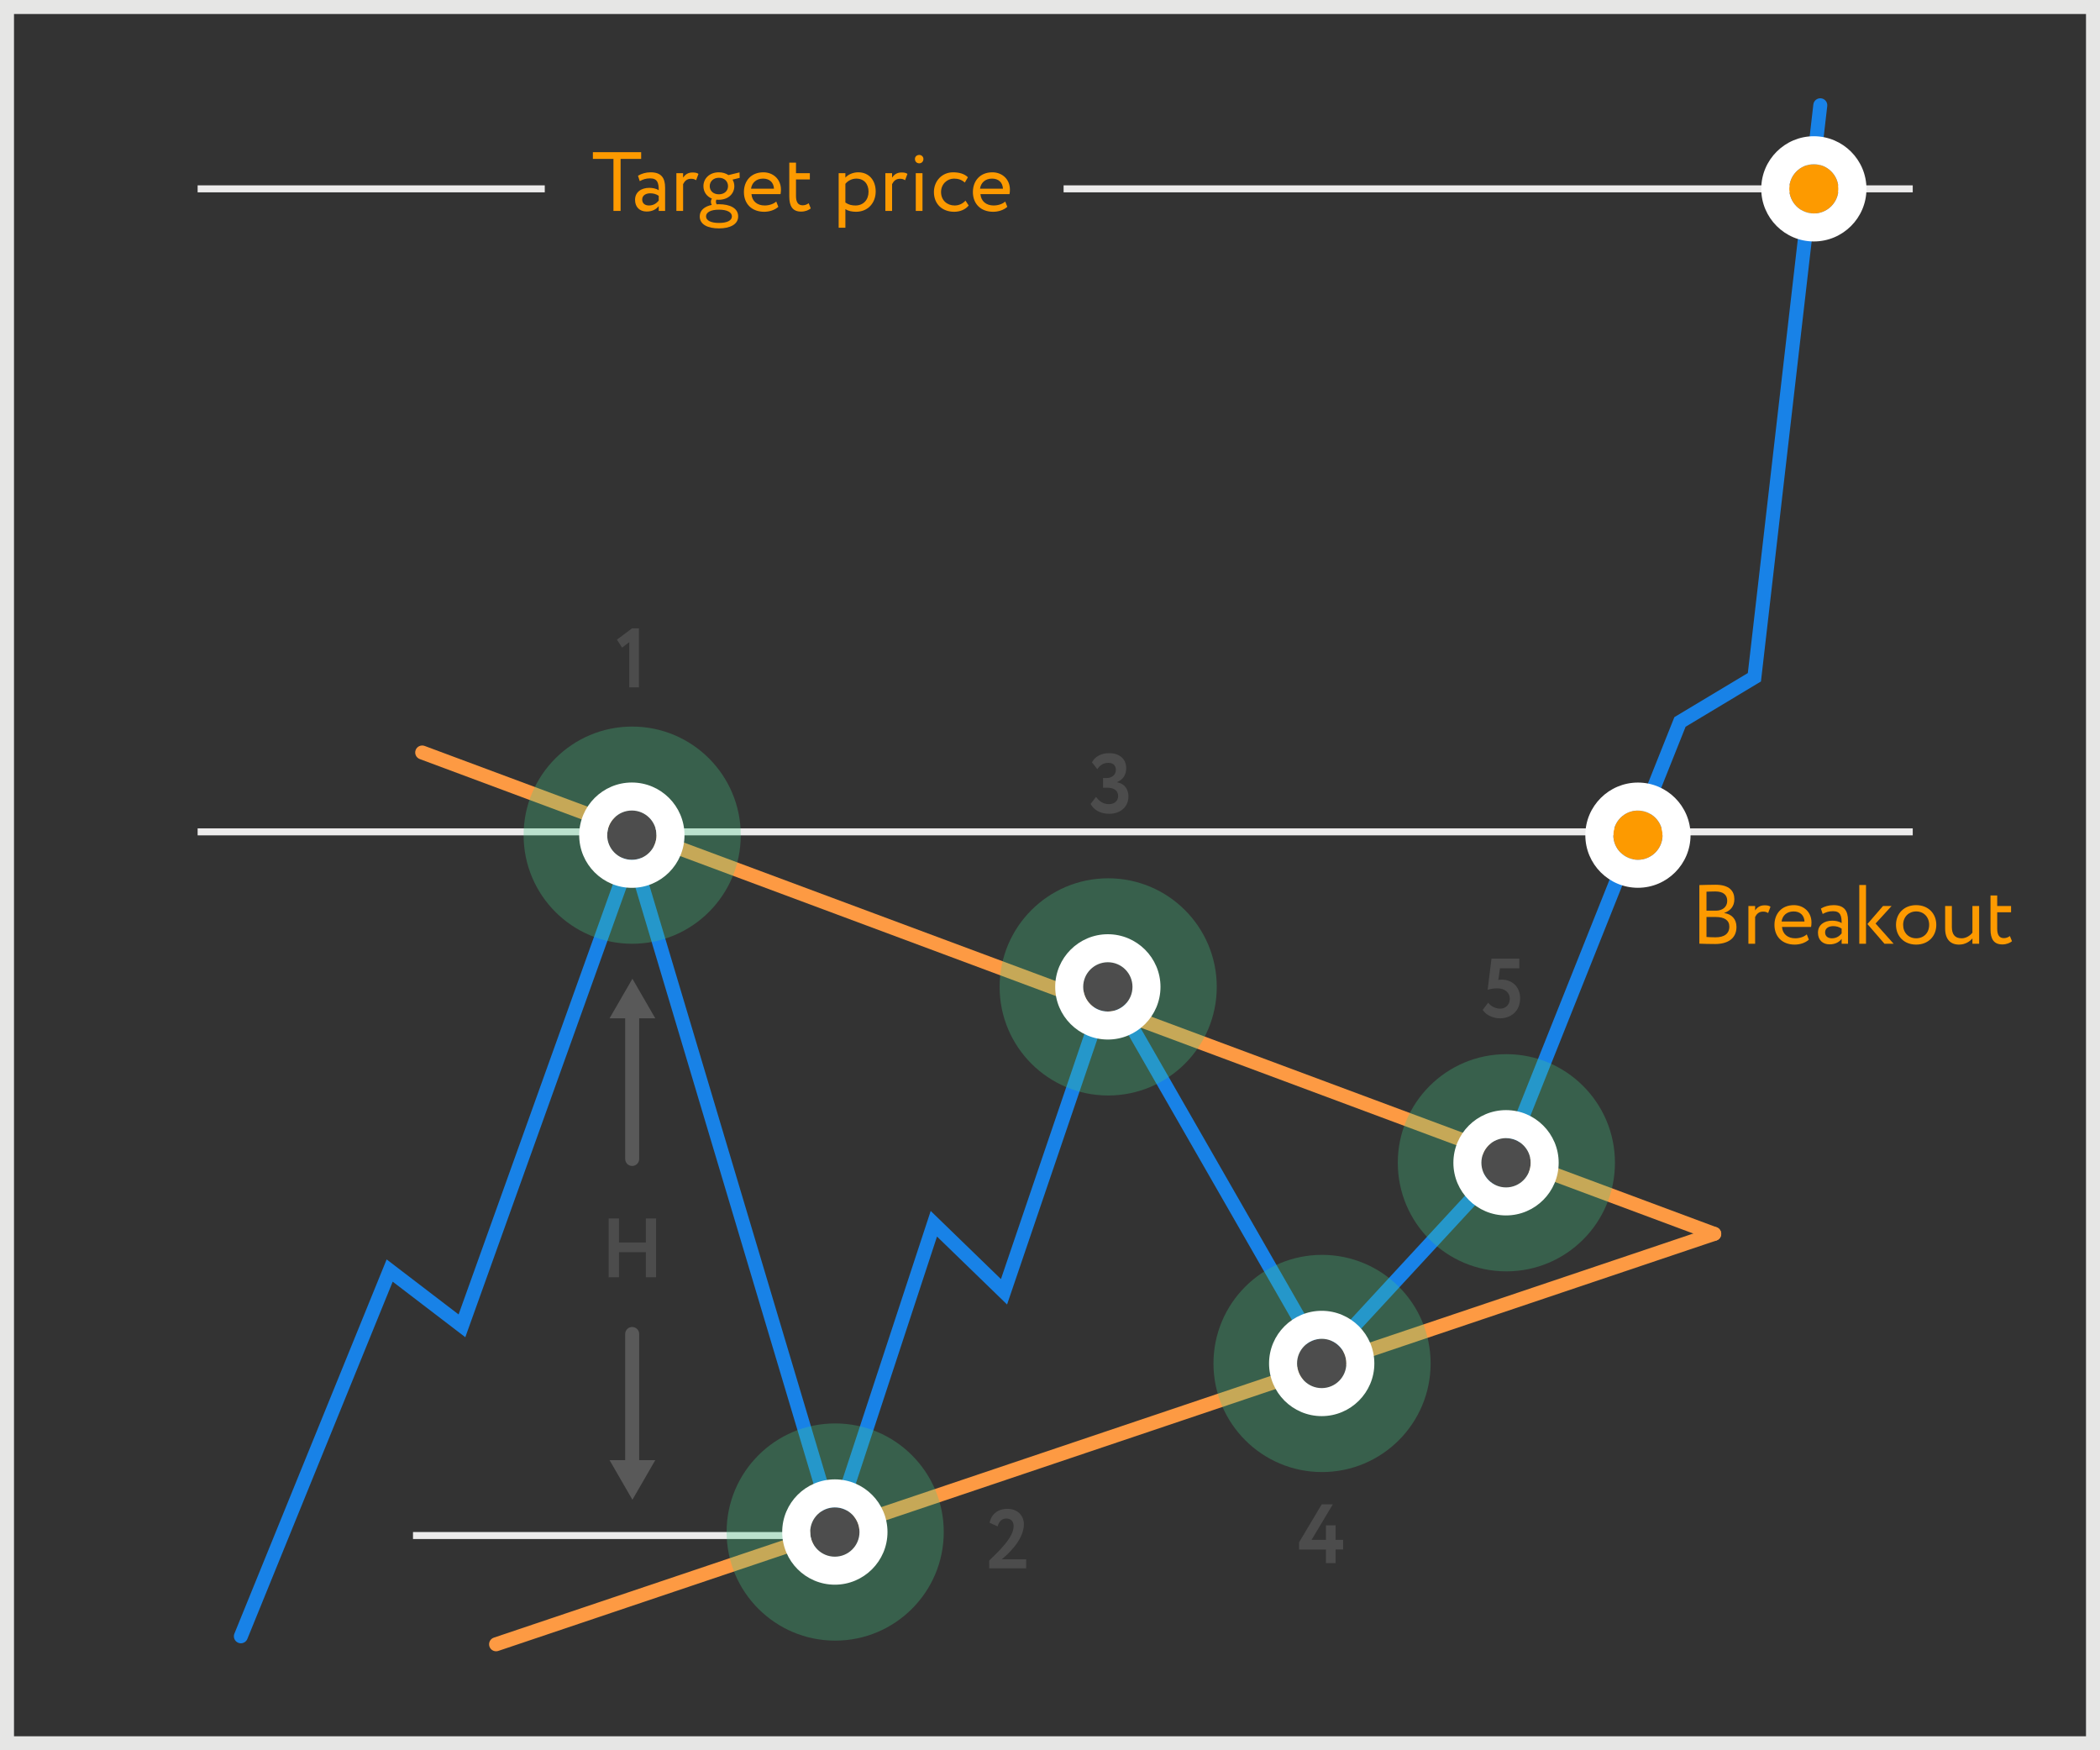 <?xml version="1.0" encoding="utf-8"?>
<!-- Generator: Adobe Illustrator 16.0.0, SVG Export Plug-In . SVG Version: 6.00 Build 0)  -->
<!DOCTYPE svg PUBLIC "-//W3C//DTD SVG 1.1//EN" "http://www.w3.org/Graphics/SVG/1.1/DTD/svg11.dtd">
<svg version="1.1" id="Layer_1" xmlns="http://www.w3.org/2000/svg" xmlns:xlink="http://www.w3.org/1999/xlink" x="0px" y="0px"
	 width="300px" height="250px" viewBox="0 0 300 250" enable-background="new 0 0 300 250" xml:space="preserve">
<rect x="0" y="0" width="300" height="250" fill="#333333" stroke="none"/>
<g>
	<path fill="#E6E6E5" d="M298,2v246H2V2H298 M300,0H0v250h300V0L300,0z"/>
	<g>
		<path fill="#595959" d="M90.312,189.539c0.552,0,1,0.447,1,1v20c0,0.553-0.448,1-1,1c-0.553,0-1-0.447-1-1v-20
			C89.312,189.986,89.759,189.539,90.312,189.539z"/>
		<path fill="#595959" d="M90.346,214.215l3.266-5.656h-6.532L90.346,214.215z"/>
	</g>
	<g>
		<path fill="#595959" d="M90.312,141.539c0.552,0,1,0.448,1,1v23c0,0.553-0.448,1-1,1c-0.553,0-1-0.447-1-1v-23
			C89.312,141.987,89.759,141.539,90.312,141.539z"/>
		<path fill="#595959" d="M90.346,139.796l3.266,5.656h-6.532L90.346,139.796z"/>
	</g>
	<g>
		<path fill="#4C4C4C" d="M92.262,178.85h-3.838v3.586h-1.475v-8.396h1.475v3.431h3.838v-3.431h1.463v8.396h-1.463V178.85z"/>
	</g>
	<g>
		<path fill="#4C4C4C" d="M141.314,222.903c1.367-1.343,3.49-3.286,3.49-4.917c0-0.672-0.373-1.092-1.068-1.092
			c-0.6,0-1.031,0.42-1.211,1.127l-1.151-0.516c0.228-1.223,1.187-1.99,2.519-1.99c1.596,0,2.375,1.079,2.375,2.195
			c0,2.35-2.507,4.473-3.166,5.013h3.489v1.283h-5.276V222.903z"/>
	</g>
	<g>
		<path fill="#4C4C4C" d="M155.801,114.825l0.779-1.007c0.42,0.623,1.068,1.043,1.799,1.043c0.9,0,1.355-0.527,1.355-1.164
			c0-0.768-0.588-1.188-1.559-1.188h-0.6v-1.379h0.539c0.684,0,1.296-0.432,1.296-1.15c0-0.601-0.349-1.02-1.067-1.02
			c-0.672,0-1.164,0.287-1.584,0.898l-0.768-0.971c0.457-0.852,1.332-1.308,2.483-1.308c1.438,0,2.411,0.815,2.411,2.135
			c0,0.948-0.432,1.619-1.283,1.991v0.035c1.043,0.181,1.606,1.008,1.606,2.004c0,1.547-1.199,2.494-2.747,2.494
			C157.18,116.24,156.244,115.677,155.801,114.825z"/>
	</g>
	<g>
		<path fill="#4C4C4C" d="M189.418,221.324h-3.838v-1.02l3.238-5.434h1.584l-3.035,5.073h2.051v-2.075h1.379v2.075h1.08v1.38h-1.08
			v1.942h-1.379V221.324z"/>
	</g>
	<g>
		<path fill="#4C4C4C" d="M213.07,136.924h3.971v1.379h-2.759l-0.239,1.668c0.131-0.024,0.312-0.049,0.479-0.049
			c1.488,0,2.639,1.02,2.639,2.675c0,1.812-1.295,2.854-2.89,2.854c-0.899,0-1.942-0.408-2.459-1.199l0.792-1.043
			c0.359,0.527,1.067,0.863,1.703,0.863c0.803,0,1.379-0.588,1.379-1.416c0-0.839-0.66-1.486-1.787-1.486
			c-0.539,0-1.127,0.107-1.379,0.216L213.07,136.924z"/>
	</g>
	<g>
		<path fill="#4C4C4C" d="M90.281,89.756h0.996v8.42h-1.379v-6.453l-1.031,0.78l-0.732-1.14L90.281,89.756z"/>
	</g>
	<g>
		<path fill="#FD9A43" d="M244.891,177.237c-0.116,0-0.234-0.021-0.349-0.062L59.966,108.419c-0.518-0.193-0.781-0.769-0.589-1.286
			c0.193-0.52,0.773-0.777,1.286-0.589L245.239,175.3c0.518,0.193,0.781,0.769,0.589,1.286
			C245.678,176.989,245.296,177.237,244.891,177.237z"/>
	</g>
	<g>
		<path fill="#FD9A43" d="M70.868,235.859c-0.418,0-0.807-0.264-0.947-0.681c-0.177-0.523,0.104-1.091,0.628-1.267l174.022-58.622
			c0.522-0.178,1.091,0.105,1.267,0.628c0.177,0.523-0.104,1.091-0.628,1.267L71.188,235.807
			C71.082,235.843,70.974,235.859,70.868,235.859z"/>
	</g>
	<path fill="#ECEBEB" d="M151.943,27.473v-1h121.306v1H151.943z"/>
	<path fill="#ECEBEB" d="M28.233,119.318v-1h245.016v1H28.233z"/>
	<path fill="#ECEBEB" d="M59,219.826v-1h60.136v1H59z"/>
	<path fill="#ECEBEB" d="M28.233,27.473v-1h49.592v1H28.233z"/>
	<g>
		<path fill="#FD9A00" d="M84.699,21.733h6.896v0.96h-2.938v7.436h-1.02v-7.436h-2.938V21.733z"/>
		<path fill="#FD9A00" d="M91.142,25.104c0.479-0.3,1.128-0.492,1.8-0.492c1.535,0,2.074,0.805,2.074,2.207v3.311h-0.912v-0.695
			c-0.323,0.407-0.839,0.779-1.727,0.779c-0.983,0-1.655-0.623-1.655-1.667c0-1.104,0.876-1.716,2.039-1.716
			c0.42,0,0.983,0.084,1.343,0.349c0-1.008-0.155-1.703-1.223-1.703c-0.66,0-1.056,0.168-1.487,0.396L91.142,25.104z M94.104,28.654
			v-0.684c-0.336-0.24-0.743-0.36-1.211-0.36c-0.576,0-1.151,0.264-1.151,0.888c0,0.516,0.349,0.852,0.972,0.852
			C93.42,29.35,93.828,28.978,94.104,28.654z"/>
		<path fill="#FD9A00" d="M96.626,24.732h0.96v0.635c0.275-0.407,0.672-0.731,1.355-0.731c0.443,0,0.659,0.072,0.839,0.204
			l-0.335,0.899c-0.265-0.155-0.408-0.204-0.732-0.204c-0.623,0-0.924,0.372-1.127,0.768v3.826h-0.96V24.732z"/>
		<path fill="#FD9A00" d="M101.689,29.266c-0.096-0.12-0.132-0.288-0.132-0.443c0-0.168,0.048-0.336,0.144-0.457
			c-0.768-0.311-1.211-0.982-1.211-1.774c0-1.079,0.852-1.979,2.207-1.979c0.527,0,0.996,0.145,1.367,0.396l1.583-0.384l0.024,0.779
			l-1.02,0.252c0.168,0.276,0.252,0.6,0.252,0.936c0,1.079-0.876,1.942-2.207,1.942c-0.12,0-0.24,0-0.359-0.012
			c-0.049,0.096-0.061,0.204-0.061,0.301c0,0.131,0.036,0.264,0.107,0.359c0.108,0,0.217-0.012,0.324-0.012
			c1.571,0,2.746,0.562,2.746,1.738c0,1.152-1.175,1.715-2.746,1.715c-1.57,0-2.746-0.539-2.746-1.715
			C99.963,30.033,100.658,29.481,101.689,29.266z M102.709,31.844c1.115,0,1.848-0.324,1.848-0.936c0-0.6-0.696-0.959-1.848-0.959
			s-1.847,0.359-1.847,0.959S101.594,31.844,102.709,31.844z M102.697,27.754c0.756,0,1.307-0.467,1.307-1.163
			c0-0.671-0.503-1.199-1.307-1.199c-0.791,0-1.307,0.528-1.307,1.199C101.391,27.263,101.906,27.754,102.697,27.754z"/>
		<path fill="#FD9A00" d="M111.191,29.541c-0.527,0.48-1.307,0.708-2.027,0.708c-1.75,0-2.89-1.116-2.89-2.819
			c0-1.57,1.007-2.818,2.782-2.818c1.391,0,2.507,0.984,2.507,2.471c0,0.265-0.024,0.48-0.06,0.648h-4.15
			c0.084,1.02,0.828,1.619,1.883,1.619c0.695,0,1.308-0.24,1.655-0.564L111.191,29.541z M107.293,26.951h3.275
			c-0.049-0.889-0.624-1.439-1.56-1.439C108.025,25.512,107.401,26.123,107.293,26.951z"/>
		<path fill="#FD9A00" d="M112.754,23.232h0.959v1.5h1.979v0.898h-1.979v2.352c0,0.852,0.275,1.343,0.959,1.343
			c0.372,0,0.66-0.155,0.852-0.3l0.301,0.744c-0.289,0.239-0.78,0.455-1.38,0.455c-1.212,0-1.69-0.768-1.69-2.146V23.232z"/>
		<path fill="#FD9A00" d="M119.809,24.732h0.96v0.635c0.372-0.432,1.091-0.756,1.835-0.756c1.535,0,2.494,1.141,2.494,2.735
			c0,1.644-1.115,2.902-2.807,2.902c-0.575,0-1.139-0.12-1.522-0.372v2.65h-0.96V24.732z M120.769,26.255v2.675
			c0.479,0.324,0.923,0.42,1.438,0.42c1.152,0,1.871-0.828,1.871-1.967c0-1.092-0.635-1.871-1.75-1.871
			C121.691,25.512,121.104,25.836,120.769,26.255z"/>
		<path fill="#FD9A00" d="M126.48,24.732h0.96v0.635c0.275-0.407,0.671-0.731,1.354-0.731c0.444,0,0.66,0.072,0.84,0.204
			l-0.336,0.899c-0.264-0.155-0.407-0.204-0.731-0.204c-0.624,0-0.923,0.372-1.127,0.768v3.826h-0.96V24.732z"/>
		<path fill="#FD9A00" d="M131.328,22.129c0.301,0,0.588,0.229,0.588,0.576c0,0.396-0.287,0.623-0.588,0.623
			c-0.336,0-0.623-0.228-0.623-0.623C130.705,22.357,130.992,22.129,131.328,22.129z M130.824,24.732h0.96v5.396h-0.96V24.732z"/>
		<path fill="#FD9A00" d="M138.382,29.35c-0.456,0.588-1.247,0.899-2.075,0.899c-1.715,0-2.89-1.116-2.89-2.819
			c0-1.57,1.151-2.818,2.734-2.818c0.863,0,1.619,0.205,2.122,0.708l-0.443,0.756c-0.455-0.42-0.983-0.563-1.547-0.563
			c-0.972,0-1.848,0.779-1.848,1.918c0,1.188,0.876,1.92,1.943,1.92c0.648,0,1.188-0.288,1.547-0.695L138.382,29.35z"/>
		<path fill="#FD9A00" d="M143.902,29.541c-0.527,0.48-1.307,0.708-2.027,0.708c-1.75,0-2.89-1.116-2.89-2.819
			c0-1.57,1.007-2.818,2.782-2.818c1.391,0,2.507,0.984,2.507,2.471c0,0.265-0.024,0.48-0.06,0.648h-4.15
			c0.084,1.02,0.828,1.619,1.883,1.619c0.695,0,1.308-0.24,1.655-0.564L143.902,29.541z M140.004,26.951h3.275
			c-0.049-0.889-0.624-1.439-1.56-1.439C140.736,25.512,140.112,26.123,140.004,26.951z"/>
	</g>
	<g>
		<path fill="#FD9A00" d="M242.765,126.418c0.468-0.012,1.523-0.047,2.303-0.047c2.003,0,2.698,0.91,2.698,2.074
			c0,1.055-0.635,1.68-1.439,1.943v0.023c1.044,0.168,1.74,0.84,1.74,1.991c0,1.702-1.309,2.435-3.047,2.435
			c-0.744,0-1.764-0.023-2.255-0.049V126.418z M243.784,127.365v2.711h1.343c0.888,0,1.619-0.492,1.619-1.402
			c0-0.876-0.588-1.344-1.703-1.344C244.6,127.33,244.084,127.354,243.784,127.365z M243.784,130.977v2.854
			c0.276,0.024,0.815,0.049,1.296,0.049c1.234,0,1.967-0.504,1.967-1.535c0-0.889-0.696-1.367-1.908-1.367H243.784z"/>
		<path fill="#FD9A00" d="M249.772,129.404h0.96v0.637c0.275-0.408,0.672-0.732,1.355-0.732c0.443,0,0.659,0.072,0.839,0.204
			l-0.335,0.899c-0.265-0.156-0.408-0.203-0.732-0.203c-0.623,0-0.924,0.371-1.127,0.768v3.825h-0.96V129.404z"/>
		<path fill="#FD9A00" d="M258.41,134.214c-0.527,0.479-1.307,0.708-2.027,0.708c-1.75,0-2.89-1.115-2.89-2.818
			c0-1.571,1.007-2.818,2.782-2.818c1.391,0,2.507,0.982,2.507,2.471c0,0.264-0.024,0.479-0.06,0.647h-4.15
			c0.084,1.019,0.828,1.618,1.883,1.618c0.695,0,1.308-0.239,1.655-0.562L258.41,134.214z M254.512,131.623h3.275
			c-0.049-0.887-0.624-1.439-1.56-1.439C255.244,130.184,254.62,130.796,254.512,131.623z"/>
		<path fill="#FD9A00" d="M260.129,129.776c0.479-0.3,1.127-0.491,1.799-0.491c1.535,0,2.074,0.803,2.074,2.207v3.31h-0.911v-0.696
			c-0.323,0.408-0.839,0.78-1.728,0.78c-0.982,0-1.654-0.624-1.654-1.667c0-1.104,0.875-1.715,2.039-1.715
			c0.42,0,0.982,0.084,1.343,0.348c0-1.008-0.155-1.703-1.224-1.703c-0.659,0-1.055,0.168-1.486,0.396L260.129,129.776z
			 M263.091,133.326v-0.684c-0.336-0.239-0.743-0.359-1.212-0.359c-0.575,0-1.15,0.264-1.15,0.888c0,0.516,0.348,0.851,0.971,0.851
			C262.407,134.021,262.814,133.65,263.091,133.326z"/>
		<path fill="#FD9A00" d="M265.612,126.406h0.96v8.396h-0.96V126.406z M267.939,131.911l2.578,2.891h-1.307l-2.436-2.818
			l2.231-2.579h1.224L267.939,131.911z"/>
		<path fill="#FD9A00" d="M273.736,129.285c1.727,0,2.878,1.199,2.878,2.818s-1.151,2.818-2.878,2.818
			c-1.728,0-2.879-1.199-2.879-2.818S272.009,129.285,273.736,129.285z M273.736,134.021c1.078,0,1.858-0.768,1.858-1.918
			c0-1.127-0.78-1.92-1.858-1.92c-1.057,0-1.859,0.78-1.859,1.92C271.877,133.23,272.656,134.021,273.736,134.021z"/>
		<path fill="#FD9A00" d="M282.734,134.802h-0.96v-0.768c-0.372,0.456-1.056,0.888-1.907,0.888c-1.199,0-1.99-0.72-1.99-2.303
			v-3.215h0.959v2.999c0,1.019,0.408,1.618,1.391,1.618c0.624,0,1.212-0.371,1.548-0.803v-3.814h0.96V134.802z"/>
		<path fill="#FD9A00" d="M284.357,127.906h0.959v1.498h1.979v0.9h-1.979v2.35c0,0.852,0.275,1.344,0.959,1.344
			c0.372,0,0.66-0.156,0.852-0.3l0.301,0.743c-0.289,0.24-0.78,0.456-1.38,0.456c-1.212,0-1.69-0.768-1.69-2.146V127.906z"/>
	</g>
	<g>
		<path fill="#1882E7" d="M34.409,234.718c-0.125,0-0.253-0.023-0.376-0.074c-0.512-0.208-0.757-0.791-0.549-1.303l21.751-53.453
			l10.278,7.86l24.86-69.308l28.809,96.445l13.775-41.92l10.035,9.731l15.084-44.335l31.095,54.192l24.763-26.806l25.262-63.314
			l10.495-6.299l9.358-81.211c0.063-0.549,0.557-0.945,1.107-0.879c0.549,0.062,0.942,0.559,0.879,1.107l-9.47,82.189l-10.763,6.459
			l-25.148,63.033l-0.126,0.136l-26.736,28.941l-30.247-52.716l-14.678,43.136l-10.008-9.706l-14.77,44.943l-28.891-96.721
			L66.472,191L56.1,183.067l-20.764,51.027C35.178,234.482,34.804,234.718,34.409,234.718z"/>
	</g>
	<g>
		<path fill="#FD9A00" d="M259.121,23.459c1.941,0,3.516,1.572,3.516,3.514s-1.574,3.514-3.516,3.514
			c-1.939,0-3.514-1.574-3.514-3.515S257.182,23.459,259.121,23.459z"/>
		<path fill="#FFFFFF" d="M259.121,23.459c1.941,0,3.516,1.572,3.516,3.514s-1.574,3.514-3.516,3.514
			c-1.939,0-3.514-1.574-3.514-3.515S257.182,23.459,259.121,23.459 M259.121,19.459c-4.143,0-7.514,3.371-7.514,7.514
			s3.371,7.514,7.514,7.514c4.145,0,7.516-3.371,7.516-7.515S263.264,19.459,259.121,19.459L259.121,19.459z"/>
	</g>
	<g>
		<path fill="#FD9A00" d="M233.989,115.777c1.941,0,3.516,1.572,3.516,3.514s-1.574,3.514-3.516,3.514
			c-1.939,0-3.514-1.574-3.514-3.515S232.05,115.777,233.989,115.777z"/>
		<path fill="#FFFFFF" d="M233.989,115.777c1.941,0,3.516,1.572,3.516,3.514s-1.574,3.514-3.516,3.514
			c-1.939,0-3.514-1.574-3.514-3.515S232.05,115.777,233.989,115.777 M233.989,111.777c-4.143,0-7.514,3.371-7.514,7.514
			s3.371,7.514,7.514,7.514c4.145,0,7.516-3.371,7.516-7.515S238.132,111.777,233.989,111.777L233.989,111.777z"/>
	</g>
	<path opacity="0.3" fill="#44C886" enable-background="new    " d="M90.311,103.779c8.566,0,15.512,6.945,15.512,15.511
		c0,8.566-6.945,15.512-15.512,15.512s-15.51-6.945-15.51-15.512C74.801,110.725,81.744,103.779,90.311,103.779z"/>
	<g>
		<path fill="#4D4D4D" d="M90.264,115.77c1.945,0,3.52,1.576,3.52,3.521c0,1.945-1.574,3.521-3.52,3.521s-3.521-1.576-3.521-3.521
			C86.74,117.346,88.318,115.77,90.264,115.77z"/>
		<path fill="#FFFFFF" d="M90.264,115.77c1.945,0,3.52,1.576,3.52,3.521c0,1.945-1.574,3.521-3.52,3.521s-3.521-1.576-3.521-3.521
			C86.74,117.346,88.318,115.77,90.264,115.77 M90.264,111.77c-4.148,0-7.521,3.373-7.521,7.521s3.373,7.521,7.521,7.521
			c4.146,0,7.52-3.374,7.52-7.521S94.41,111.77,90.264,111.77L90.264,111.77z"/>
	</g>
	<path opacity="0.3" fill="#44C886" enable-background="new    " d="M119.311,203.315c8.566,0,15.512,6.945,15.512,15.511
		c0,8.566-6.945,15.512-15.512,15.512s-15.51-6.945-15.51-15.512C103.801,210.261,110.744,203.315,119.311,203.315z"/>
	<g>
		<path fill="#4D4D4D" d="M119.264,215.306c1.945,0,3.52,1.576,3.52,3.521c0,1.945-1.574,3.521-3.52,3.521s-3.521-1.576-3.521-3.521
			C115.74,216.882,117.318,215.306,119.264,215.306z"/>
		<path fill="#FFFFFF" d="M119.264,215.306c1.945,0,3.52,1.576,3.52,3.521c0,1.945-1.574,3.521-3.52,3.521s-3.521-1.576-3.521-3.521
			C115.74,216.882,117.318,215.306,119.264,215.306 M119.264,211.306c-4.148,0-7.521,3.373-7.521,7.521s3.373,7.521,7.521,7.521
			c4.146,0,7.52-3.374,7.52-7.521S123.41,211.306,119.264,211.306L119.264,211.306z"/>
	</g>
	<path opacity="0.3" fill="#44C886" enable-background="new    " d="M158.311,125.45c8.566,0,15.512,6.945,15.512,15.511
		c0,8.566-6.945,15.512-15.512,15.512s-15.51-6.945-15.51-15.512C142.801,132.396,149.744,125.45,158.311,125.45z"/>
	<g>
		<path fill="#4D4D4D" d="M158.264,137.44c1.945,0,3.52,1.576,3.52,3.521c0,1.945-1.574,3.521-3.52,3.521s-3.521-1.576-3.521-3.521
			C154.74,139.017,156.318,137.44,158.264,137.44z"/>
		<path fill="#FFFFFF" d="M158.264,137.44c1.945,0,3.52,1.576,3.52,3.521c0,1.945-1.574,3.521-3.52,3.521s-3.521-1.576-3.521-3.521
			C154.74,139.017,156.318,137.44,158.264,137.44 M158.264,133.44c-4.148,0-7.521,3.373-7.521,7.521s3.373,7.521,7.521,7.521
			c4.146,0,7.52-3.374,7.52-7.521S162.41,133.44,158.264,133.44L158.264,133.44z"/>
	</g>
	<path opacity="0.3" fill="#44C886" enable-background="new    " d="M188.862,179.237c8.566,0,15.512,6.945,15.512,15.511
		c0,8.566-6.945,15.512-15.512,15.512s-15.51-6.945-15.51-15.512C173.353,186.183,180.296,179.237,188.862,179.237z"/>
	<g>
		<path fill="#4D4D4D" d="M188.815,191.228c1.945,0,3.52,1.576,3.52,3.521c0,1.945-1.574,3.521-3.52,3.521s-3.521-1.576-3.521-3.521
			C185.292,192.804,186.87,191.228,188.815,191.228z"/>
		<path fill="#FFFFFF" d="M188.815,191.228c1.945,0,3.52,1.576,3.52,3.521c0,1.945-1.574,3.521-3.52,3.521s-3.521-1.576-3.521-3.521
			C185.292,192.804,186.87,191.228,188.815,191.228 M188.815,187.228c-4.148,0-7.521,3.373-7.521,7.521s3.373,7.521,7.521,7.521
			c4.146,0,7.52-3.374,7.52-7.521S192.962,187.228,188.815,187.228L188.815,187.228z"/>
	</g>
	<path opacity="0.3" fill="#44C886" enable-background="new    " d="M215.195,150.571c8.566,0,15.512,6.945,15.512,15.511
		c0,8.566-6.945,15.512-15.512,15.512s-15.51-6.945-15.51-15.512C199.686,157.517,206.629,150.571,215.195,150.571z"/>
	<g>
		<path fill="#4D4D4D" d="M215.148,162.562c1.945,0,3.52,1.576,3.52,3.521c0,1.945-1.574,3.521-3.52,3.521s-3.521-1.576-3.521-3.521
			C211.625,164.138,213.203,162.562,215.148,162.562z"/>
		<path fill="#FFFFFF" d="M215.148,162.562c1.945,0,3.52,1.576,3.52,3.521c0,1.945-1.574,3.521-3.52,3.521s-3.521-1.576-3.521-3.521
			C211.625,164.138,213.203,162.562,215.148,162.562 M215.148,158.562c-4.148,0-7.521,3.373-7.521,7.521s3.373,7.521,7.521,7.521
			c4.146,0,7.52-3.374,7.52-7.521S219.295,158.562,215.148,158.562L215.148,158.562z"/>
	</g>
</g>
</svg>
